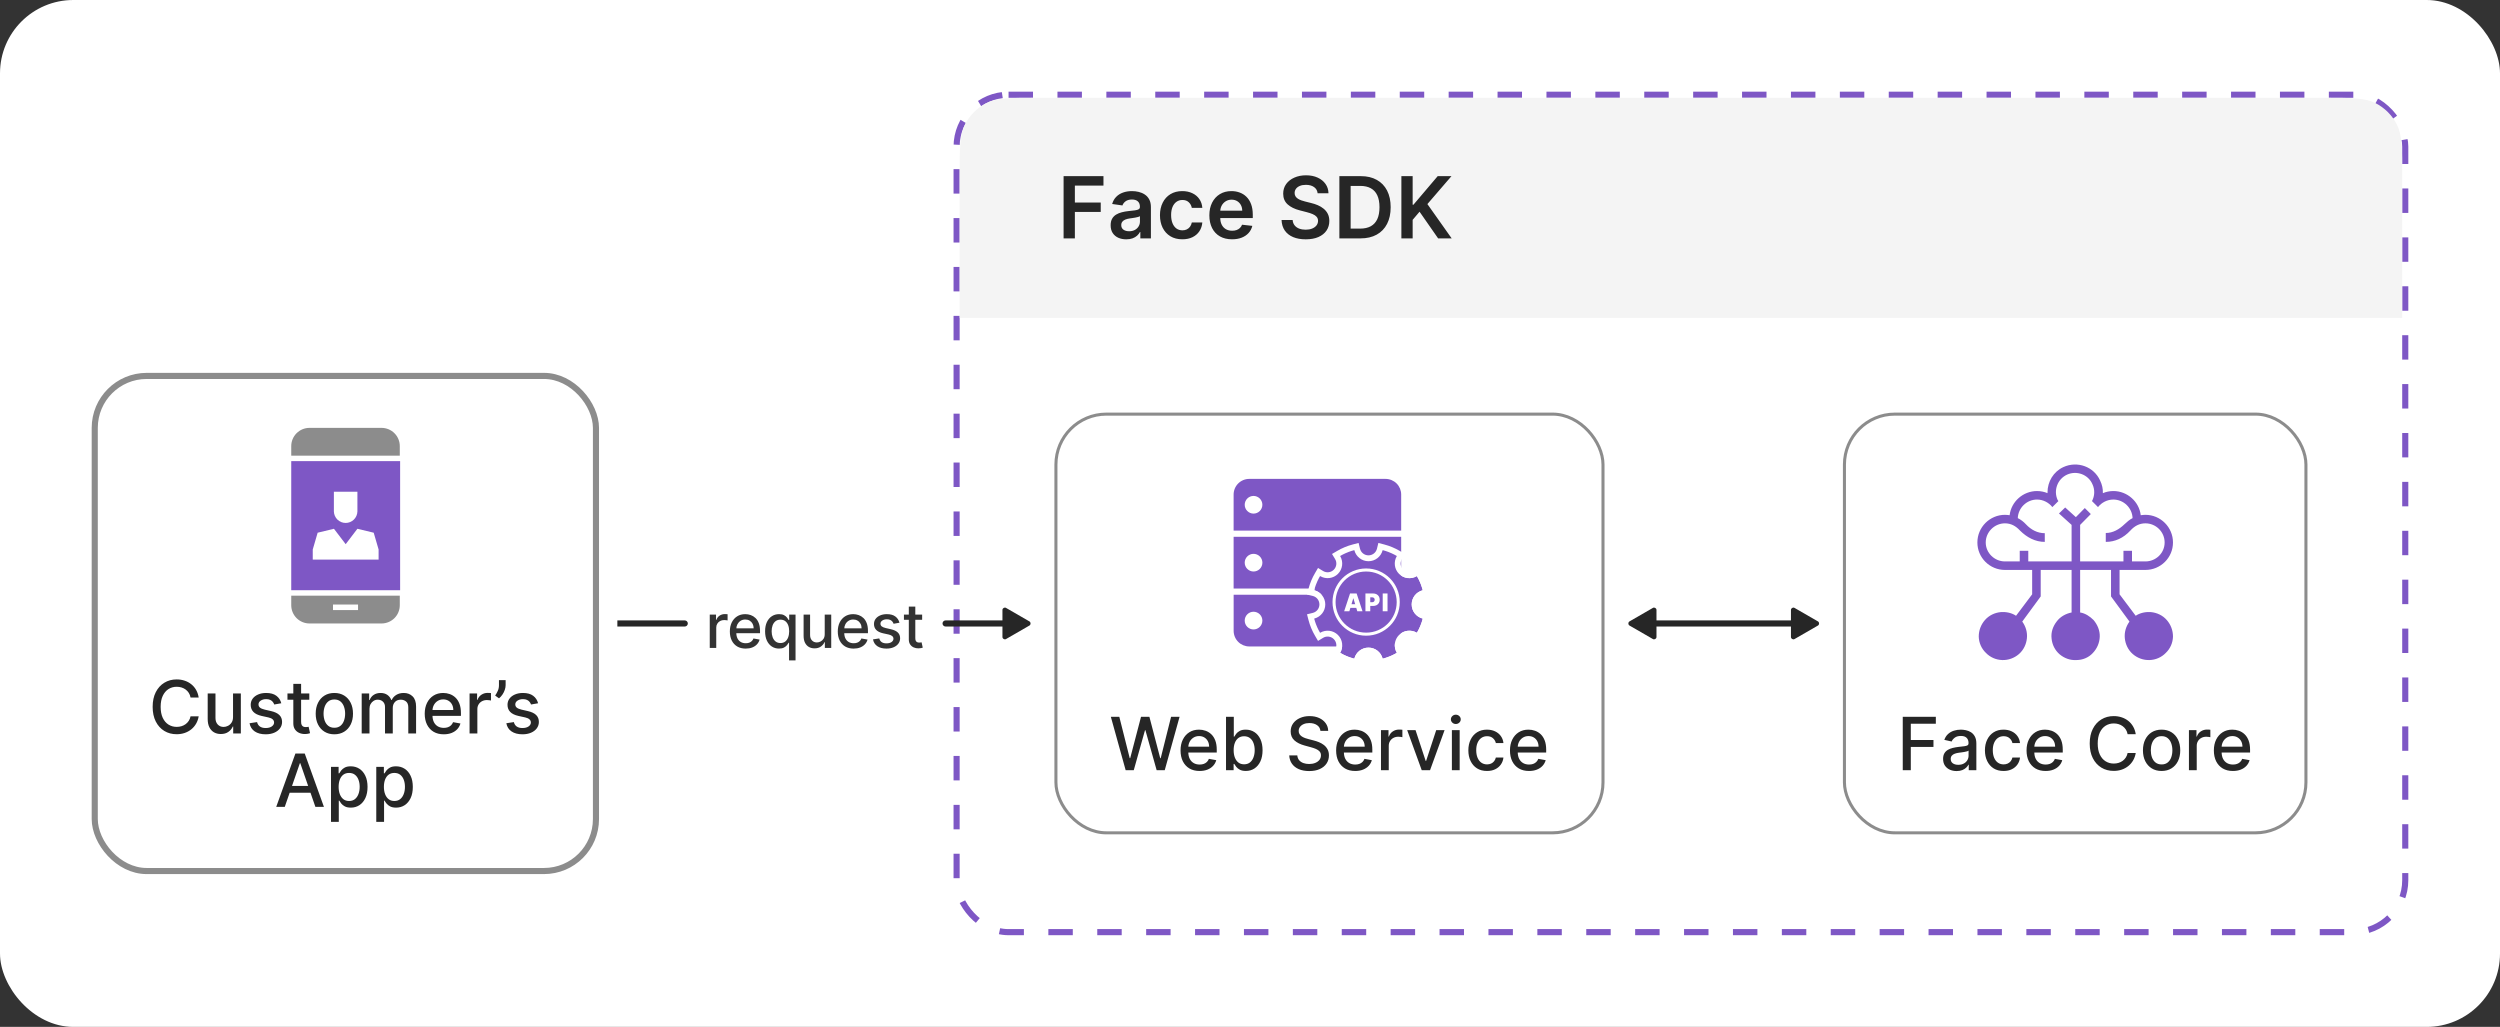 <svg width="409" height="168" viewBox="0 0 409 168" fill="none" xmlns="http://www.w3.org/2000/svg">
<rect x="0" y="0" width="409" height="168" fill="#333333" stroke="none"/>
<rect width="409" height="168" rx="12" fill="white"/>
<rect x="156.5" y="15.5" width="237" height="137" rx="8.5" fill="white"/>
<rect x="156.5" y="15.5" width="237" height="137" rx="8.5" stroke="#7E57C5" stroke-dasharray="4 4"/>
<path d="M157 28.8C157 24.32 157 22.079 157.872 20.368C158.639 18.863 159.863 17.639 161.368 16.872C163.079 16 165.32 16 169.8 16H380.2C384.68 16 386.921 16 388.632 16.872C390.137 17.639 391.361 18.863 392.128 20.368C393 22.079 393 24.32 393 28.8V52H157V28.8Z" fill="#F4F4F4"/>
<path d="M174.004 39V28.818H180.527V30.364H175.849V33.129H180.08V34.675H175.849V39H174.004ZM184.257 39.154C183.773 39.154 183.337 39.068 182.949 38.896C182.565 38.72 182.26 38.461 182.035 38.12C181.813 37.779 181.702 37.358 181.702 36.857C181.702 36.426 181.781 36.07 181.94 35.788C182.099 35.507 182.316 35.281 182.591 35.112C182.867 34.943 183.176 34.816 183.521 34.729C183.869 34.64 184.229 34.575 184.6 34.535C185.047 34.489 185.41 34.448 185.689 34.411C185.967 34.371 186.169 34.312 186.295 34.232C186.425 34.149 186.489 34.022 186.489 33.849V33.82C186.489 33.445 186.378 33.155 186.156 32.95C185.934 32.744 185.614 32.641 185.197 32.641C184.756 32.641 184.406 32.737 184.148 32.93C183.892 33.122 183.72 33.349 183.631 33.611L181.95 33.372C182.083 32.908 182.301 32.52 182.606 32.209C182.911 31.894 183.284 31.659 183.725 31.503C184.166 31.344 184.653 31.264 185.187 31.264C185.555 31.264 185.921 31.307 186.285 31.393C186.65 31.48 186.983 31.622 187.285 31.821C187.586 32.017 187.828 32.283 188.01 32.621C188.196 32.959 188.289 33.382 188.289 33.889V39H186.559V37.951H186.499C186.39 38.163 186.236 38.362 186.037 38.548C185.841 38.73 185.594 38.877 185.296 38.99C185.001 39.099 184.655 39.154 184.257 39.154ZM184.724 37.832C185.086 37.832 185.399 37.76 185.664 37.618C185.929 37.472 186.133 37.28 186.275 37.041C186.421 36.803 186.494 36.542 186.494 36.261V35.361C186.438 35.407 186.342 35.45 186.206 35.49C186.073 35.53 185.924 35.565 185.758 35.594C185.593 35.624 185.429 35.651 185.266 35.674C185.104 35.697 184.963 35.717 184.844 35.734C184.575 35.77 184.335 35.83 184.123 35.913C183.911 35.995 183.743 36.111 183.621 36.261C183.498 36.407 183.437 36.595 183.437 36.827C183.437 37.159 183.558 37.409 183.8 37.578C184.041 37.747 184.35 37.832 184.724 37.832ZM193.43 39.149C192.667 39.149 192.013 38.982 191.466 38.647C190.922 38.312 190.503 37.85 190.208 37.26C189.916 36.667 189.77 35.984 189.77 35.212C189.77 34.436 189.92 33.752 190.218 33.158C190.516 32.562 190.937 32.098 191.481 31.766C192.028 31.432 192.674 31.264 193.42 31.264C194.039 31.264 194.588 31.379 195.065 31.607C195.546 31.833 195.929 32.153 196.214 32.567C196.499 32.978 196.661 33.458 196.701 34.008H194.981C194.911 33.641 194.745 33.334 194.483 33.089C194.225 32.84 193.879 32.716 193.444 32.716C193.077 32.716 192.753 32.815 192.475 33.014C192.197 33.21 191.979 33.492 191.824 33.859C191.671 34.227 191.595 34.668 191.595 35.182C191.595 35.702 191.671 36.15 191.824 36.524C191.976 36.895 192.19 37.182 192.465 37.384C192.743 37.583 193.07 37.682 193.444 37.682C193.71 37.682 193.947 37.633 194.155 37.533C194.367 37.431 194.545 37.283 194.687 37.091C194.83 36.899 194.928 36.665 194.981 36.39H196.701C196.658 36.93 196.499 37.409 196.224 37.827C195.948 38.241 195.574 38.566 195.1 38.801C194.626 39.033 194.069 39.149 193.43 39.149ZM201.559 39.149C200.794 39.149 200.132 38.99 199.576 38.672C199.022 38.35 198.596 37.896 198.298 37.31C198 36.72 197.85 36.025 197.85 35.227C197.85 34.441 198 33.752 198.298 33.158C198.6 32.562 199.02 32.098 199.561 31.766C200.101 31.432 200.736 31.264 201.465 31.264C201.935 31.264 202.38 31.34 202.797 31.493C203.218 31.642 203.589 31.874 203.911 32.189C204.236 32.504 204.491 32.905 204.676 33.392C204.862 33.876 204.955 34.453 204.955 35.122V35.674H198.696V34.461H203.23C203.226 34.116 203.152 33.81 203.006 33.541C202.86 33.269 202.656 33.056 202.395 32.9C202.136 32.744 201.834 32.666 201.49 32.666C201.122 32.666 200.799 32.756 200.52 32.935C200.242 33.11 200.025 33.342 199.869 33.631C199.717 33.916 199.639 34.229 199.635 34.57V35.629C199.635 36.073 199.717 36.455 199.879 36.773C200.041 37.088 200.268 37.33 200.56 37.499C200.852 37.664 201.193 37.747 201.584 37.747C201.846 37.747 202.083 37.711 202.295 37.638C202.507 37.562 202.691 37.45 202.847 37.305C203.003 37.159 203.12 36.978 203.2 36.763L204.88 36.952C204.774 37.396 204.572 37.784 204.274 38.115C203.979 38.443 203.601 38.698 203.14 38.881C202.68 39.06 202.153 39.149 201.559 39.149ZM215.563 31.617C215.517 31.183 215.321 30.845 214.976 30.603C214.635 30.361 214.191 30.24 213.644 30.24C213.26 30.24 212.93 30.298 212.655 30.414C212.38 30.53 212.169 30.688 212.023 30.886C211.877 31.085 211.803 31.312 211.8 31.567C211.8 31.78 211.848 31.963 211.944 32.119C212.043 32.275 212.177 32.408 212.346 32.517C212.515 32.623 212.703 32.713 212.908 32.785C213.114 32.858 213.321 32.92 213.53 32.969L214.484 33.208C214.869 33.298 215.238 33.419 215.593 33.571C215.951 33.724 216.271 33.916 216.552 34.148C216.837 34.38 217.063 34.66 217.229 34.988C217.394 35.316 217.477 35.7 217.477 36.141C217.477 36.738 217.325 37.263 217.02 37.717C216.715 38.168 216.274 38.521 215.697 38.776C215.124 39.028 214.43 39.154 213.614 39.154C212.822 39.154 212.134 39.032 211.551 38.786C210.971 38.541 210.517 38.183 210.189 37.712C209.864 37.242 209.688 36.668 209.662 35.992H211.476C211.503 36.347 211.612 36.642 211.805 36.877C211.997 37.112 212.247 37.288 212.555 37.404C212.867 37.52 213.215 37.578 213.599 37.578C214 37.578 214.352 37.519 214.653 37.399C214.958 37.276 215.197 37.108 215.369 36.892C215.541 36.673 215.629 36.418 215.633 36.126C215.629 35.861 215.551 35.642 215.399 35.47C215.247 35.294 215.033 35.149 214.758 35.033C214.486 34.913 214.168 34.807 213.803 34.715L212.645 34.416C211.806 34.201 211.143 33.874 210.656 33.437C210.172 32.996 209.93 32.411 209.93 31.682C209.93 31.082 210.093 30.557 210.417 30.106C210.746 29.655 211.191 29.305 211.755 29.057C212.318 28.805 212.956 28.679 213.669 28.679C214.391 28.679 215.024 28.805 215.568 29.057C216.115 29.305 216.544 29.652 216.856 30.096C217.167 30.537 217.328 31.044 217.338 31.617H215.563ZM222.572 39H219.121V28.818H222.641C223.652 28.818 224.521 29.022 225.246 29.43C225.976 29.834 226.536 30.416 226.927 31.175C227.318 31.934 227.513 32.842 227.513 33.899C227.513 34.96 227.316 35.871 226.922 36.633C226.531 37.396 225.966 37.981 225.227 38.389C224.491 38.796 223.606 39 222.572 39ZM220.966 37.404H222.482C223.192 37.404 223.783 37.275 224.257 37.016C224.731 36.755 225.087 36.365 225.326 35.848C225.565 35.328 225.684 34.678 225.684 33.899C225.684 33.12 225.565 32.474 225.326 31.96C225.087 31.443 224.734 31.057 224.267 30.802C223.803 30.543 223.226 30.414 222.537 30.414H220.966V37.404ZM229.266 39V28.818H231.11V33.496H231.235L235.207 28.818H237.459L233.522 33.387L237.494 39H235.277L232.239 34.635L231.11 35.967V39H229.266Z" fill="#262626"/>
<rect x="172.75" y="67.75" width="89.5" height="68.5" rx="8.25" fill="white"/>
<rect x="172.75" y="67.75" width="89.5" height="68.5" rx="8.25" stroke="#8C8C8C" stroke-width="0.5"/>
<g clip-path="url(#clip0_11402_8498)">
<path d="M229.233 103.202C229.233 103.88 228.964 104.531 228.484 105.01C228.004 105.49 227.353 105.76 226.675 105.76H204.382C203.704 105.76 203.053 105.49 202.573 105.011C202.093 104.531 201.824 103.88 201.824 103.202V97.296H229.233V103.202ZM205.077 100.08C204.694 100.081 204.327 100.234 204.056 100.506C203.786 100.777 203.634 101.144 203.635 101.527C203.634 101.717 203.671 101.906 203.743 102.081C203.815 102.257 203.921 102.417 204.055 102.552C204.189 102.686 204.348 102.793 204.524 102.867C204.699 102.94 204.887 102.978 205.077 102.978C205.46 102.978 205.828 102.826 206.1 102.555C206.371 102.283 206.523 101.916 206.523 101.532C206.524 101.342 206.487 101.153 206.415 100.977C206.342 100.801 206.236 100.641 206.102 100.506C205.967 100.371 205.807 100.264 205.632 100.191C205.456 100.118 205.267 100.08 205.077 100.08Z" fill="#7E57C5"/>
<path d="M229.233 96.285H201.82V87.822H229.233V96.285ZM205.077 90.607C204.694 90.608 204.327 90.761 204.057 91.032C203.786 91.303 203.635 91.671 203.635 92.053C203.635 92.437 203.787 92.805 204.058 93.076C204.329 93.347 204.697 93.499 205.081 93.499C205.464 93.499 205.832 93.347 206.103 93.076C206.374 92.805 206.527 92.437 206.527 92.053C206.527 91.863 206.489 91.675 206.416 91.499C206.343 91.323 206.237 91.164 206.102 91.029C205.967 90.895 205.807 90.789 205.632 90.716C205.456 90.644 205.267 90.607 205.077 90.607Z" fill="#7E57C5"/>
<path d="M204.382 78.347H226.675C227.353 78.347 228.004 78.617 228.484 79.096C228.964 79.576 229.233 80.227 229.233 80.905V86.811H201.82V80.905C201.82 80.569 201.886 80.236 202.015 79.925C202.144 79.615 202.333 79.332 202.571 79.095C202.809 78.857 203.091 78.669 203.402 78.54C203.713 78.412 204.046 78.346 204.382 78.347ZM205.081 84.025C205.464 84.025 205.83 83.872 206.101 83.601C206.371 83.329 206.523 82.962 206.523 82.579C206.523 82.196 206.371 81.828 206.1 81.557C205.828 81.286 205.46 81.133 205.077 81.133C204.694 81.134 204.327 81.287 204.057 81.558C203.786 81.829 203.635 82.197 203.635 82.579C203.635 82.962 203.786 83.329 204.057 83.601C204.327 83.872 204.694 84.025 205.077 84.025H205.081Z" fill="#7E57C5"/>
<path fill-rule="evenodd" clip-rule="evenodd" d="M226.201 90C227.028 90.215 227.809 90.542 228.527 90.964C227.972 91.882 228.091 93.093 228.883 93.886C229.675 94.678 230.886 94.797 231.804 94.242C232.226 94.96 232.553 95.74 232.767 96.566C231.725 96.821 230.951 97.762 230.951 98.883C230.951 100.005 231.725 100.946 232.767 101.201C232.553 102.027 232.226 102.807 231.804 103.525C230.886 102.97 229.675 103.089 228.883 103.881C228.09 104.674 227.972 105.885 228.527 106.803C227.809 107.225 227.028 107.552 226.201 107.767C225.946 106.725 225.005 105.951 223.883 105.951C222.762 105.951 221.821 106.725 221.566 107.767C220.74 107.553 219.96 107.226 219.243 106.804C219.799 105.886 219.681 104.674 218.888 103.881C218.095 103.088 216.882 102.97 215.964 103.527C215.542 102.808 215.215 102.027 215 101.201C216.043 100.946 216.816 100.005 216.816 98.883C216.816 97.762 216.043 96.821 215 96.566C215.215 95.74 215.542 94.959 215.964 94.241C216.882 94.797 218.094 94.679 218.887 93.886C219.68 93.093 219.798 91.881 219.242 90.963C219.96 90.542 220.74 90.215 221.566 90C221.822 91.043 222.762 91.816 223.884 91.816C225.005 91.816 225.946 91.043 226.201 90ZM223.884 103.014C226.165 103.014 228.015 101.165 228.015 98.884C228.015 96.603 226.165 94.753 223.884 94.753C221.603 94.753 219.754 96.603 219.754 98.884C219.754 101.165 221.603 103.014 223.884 103.014Z" fill="#7E57C5"/>
<path fill-rule="evenodd" clip-rule="evenodd" d="M229.852 90.63L229.349 91.462C229.017 92.01 229.089 92.735 229.562 93.207C230.035 93.68 230.759 93.753 231.308 93.421L232.14 92.918L232.632 93.756C233.098 94.549 233.459 95.412 233.697 96.324L233.942 97.266L232.996 97.498C232.373 97.651 231.911 98.215 231.911 98.884C231.911 99.553 232.373 100.117 232.996 100.269L233.942 100.501L233.697 101.444C233.459 102.356 233.098 103.219 232.632 104.012L232.14 104.85L231.308 104.347C230.759 104.015 230.035 104.088 229.562 104.56C229.089 105.033 229.017 105.758 229.349 106.306L229.852 107.138L229.014 107.631C228.22 108.098 227.357 108.459 226.443 108.697L225.501 108.942L225.269 107.996C225.117 107.373 224.553 106.912 223.884 106.912C223.215 106.912 222.651 107.373 222.498 107.996L222.266 108.942L221.324 108.697C220.412 108.459 219.55 108.098 218.757 107.633L217.917 107.14L218.422 106.307C218.755 105.758 218.682 105.034 218.209 104.56C217.736 104.087 217.011 104.015 216.462 104.348L215.63 104.853L215.137 104.013C214.67 103.22 214.309 102.357 214.071 101.443L213.826 100.501L214.772 100.269C215.395 100.116 215.856 99.553 215.856 98.884C215.856 98.215 215.395 97.651 214.772 97.498L213.826 97.266L214.071 96.324C214.309 95.411 214.67 94.548 215.137 93.755L215.629 92.916L216.462 93.42C217.011 93.753 217.735 93.68 218.208 93.207C218.681 92.734 218.754 92.01 218.421 91.461L217.917 90.629L218.756 90.136C219.549 89.67 220.412 89.309 221.324 89.071L222.266 88.826L222.498 89.772C222.651 90.395 223.215 90.856 223.884 90.856C224.553 90.856 225.117 90.395 225.269 89.772L225.501 88.826L226.444 89.071C227.357 89.309 228.22 89.671 229.014 90.137L229.852 90.63ZM226.202 90C226.197 90.022 226.191 90.043 226.185 90.064C225.907 91.074 224.982 91.816 223.884 91.816C222.786 91.816 221.861 91.074 221.583 90.064C221.577 90.043 221.571 90.022 221.566 90C221.254 90.082 220.948 90.179 220.65 90.291C220.462 90.362 220.277 90.439 220.096 90.521C219.803 90.654 219.518 90.802 219.242 90.964C219.253 90.982 219.264 91.001 219.275 91.019C219.793 91.93 219.664 93.109 218.887 93.886C218.11 94.663 216.931 94.793 216.02 94.274C216.001 94.263 215.983 94.252 215.964 94.241C215.802 94.517 215.654 94.802 215.521 95.095C215.439 95.277 215.362 95.462 215.291 95.65C215.179 95.948 215.082 96.254 215 96.566C215.022 96.571 215.043 96.577 215.064 96.583C216.074 96.861 216.816 97.786 216.816 98.884C216.816 99.982 216.074 100.907 215.064 101.185C215.043 101.191 215.022 101.196 215 101.202C215.082 101.514 215.179 101.82 215.291 102.118C215.362 102.306 215.439 102.492 215.522 102.674C215.655 102.967 215.803 103.251 215.964 103.527C215.983 103.516 216.002 103.504 216.021 103.494C216.932 102.975 218.111 103.105 218.888 103.882C219.665 104.658 219.794 105.837 219.276 106.748C219.265 106.767 219.254 106.786 219.243 106.805C219.519 106.967 219.803 107.115 220.096 107.247C220.278 107.33 220.462 107.406 220.649 107.477C220.948 107.589 221.254 107.686 221.566 107.768C221.571 107.746 221.577 107.725 221.583 107.703C221.861 106.693 222.786 105.952 223.884 105.952C224.982 105.952 225.907 106.694 226.185 107.703C226.191 107.725 226.196 107.746 226.202 107.768C226.514 107.687 226.82 107.589 227.118 107.477C227.307 107.406 227.492 107.329 227.674 107.246C227.967 107.113 228.252 106.965 228.528 106.803C228.517 106.786 228.507 106.768 228.496 106.751C227.977 105.839 228.106 104.659 228.883 103.882C229.66 103.104 230.841 102.975 231.752 103.495C231.769 103.505 231.787 103.515 231.805 103.526C231.966 103.25 232.114 102.965 232.247 102.672C232.33 102.491 232.406 102.306 232.477 102.118C232.589 101.82 232.687 101.514 232.768 101.202C232.746 101.196 232.725 101.191 232.703 101.185C231.693 100.907 230.951 99.982 230.951 98.884C230.951 97.786 231.693 96.861 232.703 96.583C232.724 96.577 232.746 96.571 232.768 96.566C232.686 96.254 232.589 95.948 232.477 95.65C232.406 95.462 232.33 95.277 232.247 95.096C232.114 94.803 231.966 94.518 231.804 94.242C231.787 94.253 231.77 94.263 231.752 94.273C230.841 94.793 229.661 94.664 228.883 93.886C228.106 93.109 227.977 91.928 228.497 91.017C228.507 90.999 228.517 90.982 228.528 90.965C228.252 90.803 227.967 90.655 227.674 90.522C227.492 90.439 227.307 90.362 227.118 90.291C226.82 90.179 226.514 90.082 226.202 90Z" fill="white"/>
<rect width="10" height="5" transform="translate(218.5 96)" fill="#7E57C5"/>
<path d="M220.757 100H219.905L220.865 97.091H221.944L222.905 100H222.052L221.416 97.892H221.393L220.757 100ZM220.598 98.852H222.2V99.443H220.598V98.852ZM223.385 100V97.091H224.64C224.856 97.091 225.045 97.133 225.207 97.219C225.369 97.304 225.495 97.424 225.585 97.578C225.675 97.733 225.72 97.913 225.72 98.119C225.72 98.328 225.674 98.508 225.581 98.66C225.489 98.813 225.36 98.93 225.193 99.013C225.027 99.095 224.834 99.136 224.612 99.136H223.862V98.523H224.453C224.546 98.523 224.625 98.507 224.69 98.474C224.756 98.441 224.807 98.394 224.842 98.334C224.878 98.273 224.896 98.202 224.896 98.119C224.896 98.036 224.878 97.965 224.842 97.906C224.807 97.847 224.756 97.801 224.69 97.77C224.625 97.738 224.546 97.722 224.453 97.722H224.175V100H223.385ZM227 97.091V100H226.21V97.091H227Z" fill="white"/>
<circle cx="223.5" cy="98.5" r="5.25" stroke="white" stroke-width="0.5"/>
</g>
<path d="M184.156 126L181.735 117.273H183.12L184.821 124.031H184.902L186.67 117.273H188.042L189.811 124.036H189.892L191.588 117.273H192.977L190.552 126H189.227L187.39 119.463H187.322L185.485 126H184.156ZM196.252 126.132C195.607 126.132 195.051 125.994 194.586 125.719C194.123 125.44 193.765 125.05 193.512 124.547C193.262 124.041 193.137 123.449 193.137 122.77C193.137 122.099 193.262 121.509 193.512 120.997C193.765 120.486 194.117 120.087 194.569 119.8C195.023 119.513 195.554 119.369 196.162 119.369C196.532 119.369 196.89 119.43 197.236 119.553C197.583 119.675 197.894 119.866 198.169 120.128C198.445 120.389 198.662 120.729 198.821 121.146C198.98 121.561 199.06 122.065 199.06 122.659V123.111H193.857V122.156H197.811C197.811 121.821 197.743 121.524 197.607 121.266C197.471 121.004 197.279 120.798 197.032 120.648C196.787 120.497 196.5 120.422 196.171 120.422C195.813 120.422 195.5 120.51 195.233 120.686C194.969 120.859 194.765 121.087 194.62 121.368C194.478 121.646 194.407 121.949 194.407 122.276V123.021C194.407 123.459 194.483 123.831 194.637 124.138C194.793 124.445 195.01 124.679 195.289 124.841C195.567 125 195.892 125.08 196.265 125.08C196.506 125.08 196.726 125.045 196.925 124.977C197.124 124.906 197.296 124.801 197.441 124.662C197.586 124.523 197.696 124.351 197.773 124.146L198.979 124.364C198.882 124.719 198.709 125.03 198.459 125.297C198.212 125.561 197.901 125.767 197.526 125.915C197.154 126.06 196.729 126.132 196.252 126.132ZM200.576 126V117.273H201.85V120.516H201.927C202.001 120.379 202.107 120.222 202.246 120.043C202.386 119.864 202.579 119.707 202.826 119.574C203.073 119.438 203.4 119.369 203.806 119.369C204.335 119.369 204.806 119.503 205.221 119.77C205.636 120.037 205.961 120.422 206.197 120.925C206.435 121.428 206.555 122.033 206.555 122.74C206.555 123.447 206.437 124.054 206.201 124.56C205.965 125.062 205.641 125.45 205.229 125.723C204.817 125.993 204.347 126.128 203.819 126.128C203.421 126.128 203.096 126.061 202.843 125.928C202.593 125.794 202.397 125.638 202.255 125.459C202.113 125.28 202.004 125.121 201.927 124.982H201.82V126H200.576ZM201.825 122.727C201.825 123.187 201.891 123.591 202.025 123.938C202.158 124.284 202.352 124.555 202.604 124.751C202.857 124.945 203.167 125.041 203.533 125.041C203.914 125.041 204.232 124.94 204.488 124.739C204.744 124.534 204.937 124.257 205.067 123.908C205.201 123.558 205.268 123.165 205.268 122.727C205.268 122.295 205.202 121.908 205.072 121.564C204.944 121.22 204.751 120.949 204.492 120.75C204.237 120.551 203.917 120.452 203.533 120.452C203.164 120.452 202.852 120.547 202.596 120.737C202.343 120.928 202.151 121.193 202.021 121.534C201.89 121.875 201.825 122.273 201.825 122.727ZM216.023 119.565C215.978 119.162 215.79 118.849 215.461 118.628C215.131 118.403 214.717 118.291 214.217 118.291C213.859 118.291 213.549 118.348 213.288 118.462C213.026 118.572 212.823 118.726 212.678 118.922C212.536 119.115 212.465 119.335 212.465 119.582C212.465 119.79 212.513 119.969 212.61 120.119C212.71 120.27 212.839 120.396 212.998 120.499C213.16 120.598 213.333 120.682 213.518 120.75C213.702 120.815 213.88 120.869 214.05 120.912L214.903 121.134C215.181 121.202 215.467 121.294 215.759 121.411C216.052 121.527 216.323 121.68 216.573 121.871C216.823 122.061 217.025 122.297 217.178 122.578C217.335 122.859 217.413 123.196 217.413 123.588C217.413 124.082 217.285 124.521 217.029 124.905C216.776 125.288 216.408 125.591 215.925 125.812C215.445 126.034 214.864 126.145 214.183 126.145C213.529 126.145 212.964 126.041 212.487 125.834C212.009 125.626 211.636 125.332 211.366 124.952C211.096 124.568 210.947 124.114 210.918 123.588H212.239C212.265 123.903 212.367 124.166 212.546 124.376C212.728 124.584 212.96 124.739 213.241 124.841C213.525 124.94 213.836 124.99 214.174 124.99C214.546 124.99 214.877 124.932 215.167 124.815C215.46 124.696 215.69 124.531 215.857 124.321C216.025 124.108 216.109 123.859 216.109 123.575C216.109 123.317 216.035 123.105 215.887 122.94C215.742 122.776 215.545 122.639 215.295 122.531C215.048 122.423 214.768 122.328 214.455 122.246L213.424 121.964C212.725 121.774 212.171 121.494 211.762 121.125C211.356 120.756 211.153 120.267 211.153 119.659C211.153 119.156 211.289 118.717 211.562 118.342C211.835 117.967 212.204 117.676 212.67 117.469C213.136 117.259 213.661 117.153 214.246 117.153C214.837 117.153 215.359 117.257 215.81 117.464C216.265 117.672 216.623 117.957 216.884 118.321C217.146 118.682 217.282 119.097 217.293 119.565H216.023ZM221.705 126.132C221.06 126.132 220.505 125.994 220.039 125.719C219.576 125.44 219.218 125.05 218.965 124.547C218.715 124.041 218.59 123.449 218.59 122.77C218.59 122.099 218.715 121.509 218.965 120.997C219.218 120.486 219.57 120.087 220.022 119.8C220.476 119.513 221.007 119.369 221.615 119.369C221.985 119.369 222.343 119.43 222.689 119.553C223.036 119.675 223.347 119.866 223.623 120.128C223.898 120.389 224.115 120.729 224.275 121.146C224.434 121.561 224.513 122.065 224.513 122.659V123.111H219.31V122.156H223.265C223.265 121.821 223.196 121.524 223.06 121.266C222.924 121.004 222.732 120.798 222.485 120.648C222.24 120.497 221.953 120.422 221.624 120.422C221.266 120.422 220.953 120.51 220.686 120.686C220.422 120.859 220.218 121.087 220.073 121.368C219.931 121.646 219.86 121.949 219.86 122.276V123.021C219.86 123.459 219.936 123.831 220.09 124.138C220.246 124.445 220.463 124.679 220.742 124.841C221.02 125 221.346 125.08 221.718 125.08C221.959 125.08 222.179 125.045 222.378 124.977C222.577 124.906 222.749 124.801 222.894 124.662C223.039 124.523 223.15 124.351 223.226 124.146L224.432 124.364C224.336 124.719 224.162 125.03 223.912 125.297C223.665 125.561 223.354 125.767 222.979 125.915C222.607 126.06 222.182 126.132 221.705 126.132ZM225.927 126V119.455H227.158V120.494H227.227C227.346 120.142 227.556 119.865 227.857 119.663C228.161 119.459 228.505 119.357 228.888 119.357C228.968 119.357 229.062 119.359 229.17 119.365C229.281 119.371 229.367 119.378 229.43 119.386V120.605C229.379 120.591 229.288 120.575 229.157 120.558C229.026 120.538 228.896 120.528 228.765 120.528C228.464 120.528 228.195 120.592 227.96 120.72C227.727 120.845 227.542 121.02 227.406 121.244C227.269 121.466 227.201 121.719 227.201 122.003V126H225.927ZM236.331 119.455L233.957 126H232.594L230.216 119.455H231.584L233.241 124.491H233.31L234.963 119.455H236.331ZM237.528 126V119.455H238.803V126H237.528ZM238.172 118.445C237.95 118.445 237.76 118.371 237.601 118.223C237.445 118.072 237.366 117.893 237.366 117.686C237.366 117.476 237.445 117.297 237.601 117.149C237.76 116.999 237.95 116.923 238.172 116.923C238.393 116.923 238.582 116.999 238.739 117.149C238.898 117.297 238.977 117.476 238.977 117.686C238.977 117.893 238.898 118.072 238.739 118.223C238.582 118.371 238.393 118.445 238.172 118.445ZM243.274 126.132C242.64 126.132 242.095 125.989 241.637 125.702C241.183 125.412 240.833 125.013 240.589 124.504C240.345 123.996 240.223 123.413 240.223 122.757C240.223 122.092 240.348 121.506 240.598 120.997C240.848 120.486 241.2 120.087 241.654 119.8C242.109 119.513 242.645 119.369 243.261 119.369C243.758 119.369 244.201 119.462 244.591 119.646C244.98 119.828 245.294 120.084 245.532 120.413C245.774 120.743 245.917 121.128 245.963 121.568H244.723C244.654 121.261 244.498 120.997 244.254 120.776C244.012 120.554 243.689 120.443 243.282 120.443C242.927 120.443 242.616 120.537 242.349 120.724C242.085 120.909 241.879 121.173 241.731 121.517C241.583 121.858 241.51 122.261 241.51 122.727C241.51 123.205 241.582 123.616 241.727 123.963C241.872 124.31 242.076 124.578 242.341 124.768C242.608 124.959 242.922 125.054 243.282 125.054C243.524 125.054 243.743 125.01 243.939 124.922C244.137 124.831 244.304 124.702 244.437 124.534C244.574 124.366 244.669 124.165 244.723 123.929H245.963C245.917 124.352 245.779 124.73 245.549 125.062C245.319 125.395 245.011 125.656 244.625 125.847C244.241 126.037 243.791 126.132 243.274 126.132ZM250.146 126.132C249.501 126.132 248.946 125.994 248.48 125.719C248.017 125.44 247.659 125.05 247.406 124.547C247.156 124.041 247.031 123.449 247.031 122.77C247.031 122.099 247.156 121.509 247.406 120.997C247.659 120.486 248.011 120.087 248.463 119.8C248.918 119.513 249.449 119.369 250.057 119.369C250.426 119.369 250.784 119.43 251.131 119.553C251.477 119.675 251.788 119.866 252.064 120.128C252.339 120.389 252.557 120.729 252.716 121.146C252.875 121.561 252.955 122.065 252.955 122.659V123.111H247.751V122.156H251.706C251.706 121.821 251.638 121.524 251.501 121.266C251.365 121.004 251.173 120.798 250.926 120.648C250.682 120.497 250.395 120.422 250.065 120.422C249.707 120.422 249.395 120.51 249.128 120.686C248.864 120.859 248.659 121.087 248.514 121.368C248.372 121.646 248.301 121.949 248.301 122.276V123.021C248.301 123.459 248.378 123.831 248.531 124.138C248.688 124.445 248.905 124.679 249.183 124.841C249.462 125 249.787 125.08 250.159 125.08C250.401 125.08 250.621 125.045 250.82 124.977C251.018 124.906 251.19 124.801 251.335 124.662C251.48 124.523 251.591 124.351 251.668 124.146L252.874 124.364C252.777 124.719 252.604 125.03 252.354 125.297C252.107 125.561 251.795 125.767 251.42 125.915C251.048 126.06 250.624 126.132 250.146 126.132Z" fill="#262626"/>
<rect x="301.75" y="67.75" width="75.5" height="68.5" rx="8.25" fill="white"/>
<rect x="301.75" y="67.75" width="75.5" height="68.5" rx="8.25" stroke="#8C8C8C" stroke-width="0.5"/>
<g clip-path="url(#clip1_11402_8498)">
<path d="M340.31 100.202H338.912V93.242H340.31V100.202H338.912C337.959 100.392 337.037 100.898 336.465 101.689C335.861 102.48 335.512 103.429 335.639 104.473C335.734 105.485 336.211 106.402 336.942 107.035C337.736 107.699 338.69 108.047 339.707 107.984C340.723 107.984 341.709 107.573 342.376 106.845C343.075 106.118 343.488 105.169 343.52 104.156C343.552 103.176 343.17 102.226 342.503 101.436C341.899 100.834 341.137 100.328 340.31 100.202ZM349.399 100.74L348.382 101.689L345.363 97.576V93.242H346.761V97.228L349.399 100.74L348.382 101.689C347.81 102.48 347.524 103.429 347.619 104.409C347.714 105.39 348.159 106.339 348.922 107.003C349.685 107.668 350.67 108.016 351.655 107.984C352.672 107.953 353.625 107.541 354.324 106.814C355.055 106.118 355.468 105.169 355.5 104.156C355.5 103.144 355.15 102.195 354.483 101.436C353.816 100.676 352.894 100.233 351.877 100.138C351.019 100.075 350.098 100.265 349.399 100.74ZM330.841 101.689L329.824 100.74C329.125 100.265 328.203 100.075 327.345 100.138C326.328 100.233 325.407 100.676 324.739 101.436C324.072 102.195 323.722 103.144 323.722 104.156C323.754 105.169 324.167 106.118 324.898 106.814C325.597 107.541 326.551 107.953 327.568 107.984C328.553 108.016 329.538 107.668 330.3 107.003C331.063 106.339 331.508 105.39 331.603 104.409C331.699 103.429 331.413 102.48 330.841 101.689L329.824 100.74L332.461 97.228V93.242H333.859V97.576L330.841 101.689ZM344.028 80.682L342.249 81.979L343.234 82.96C343.806 82.232 344.727 81.726 345.744 81.726C347.429 81.726 348.827 83.087 348.89 84.763C348.382 85.016 347.969 85.396 347.556 85.776C346.698 86.598 345.681 87.199 344.505 87.199V88.654C345.999 88.654 347.365 88.053 348.541 86.788C349.208 86.06 350.002 85.617 350.988 85.617C352.704 85.617 354.134 87.009 354.134 88.749C354.134 90.489 352.704 91.85 350.988 91.85V93.242C353.466 93.242 355.5 91.249 355.5 88.749C355.5 86.25 353.466 84.225 350.988 84.225C350.733 84.225 350.479 84.257 350.225 84.289C349.971 82.074 348.032 80.334 345.744 80.334C345.141 80.334 344.537 80.461 344.028 80.682ZM336.847 84.004L337.863 83.023L339.611 84.605L341.073 83.118L342.058 84.099L340.31 85.871V91.85H338.912V85.871L336.847 84.004ZM328.012 93.242V91.85H330.428V90.11H331.826V91.85H347.397V90.11H348.795V91.85H350.988V93.242H328.012ZM323.5 88.749C323.5 91.249 325.534 93.242 328.012 93.242V91.85C326.296 91.85 324.866 90.458 324.866 88.749C324.866 87.041 326.296 85.617 328.012 85.617C328.998 85.617 329.792 86.06 330.459 86.788C331.603 87.927 332.97 88.654 334.527 88.654V87.231C333.319 87.231 332.271 86.661 331.444 85.776C331.063 85.364 330.618 85.016 330.11 84.763C330.173 83.087 331.571 81.726 333.256 81.726C334.273 81.726 335.194 82.232 335.766 82.96L336.751 81.979L334.972 80.682C334.463 80.461 333.859 80.334 333.256 80.334C330.968 80.334 329.029 82.074 328.775 84.289C328.521 84.257 328.267 84.225 328.012 84.225C325.534 84.225 323.5 86.25 323.5 88.749ZM336.624 81.789L336.751 81.979L334.972 80.682V80.556C334.972 78.816 335.925 77.171 337.577 76.411C339.865 75.367 342.567 76.348 343.583 78.626C343.901 79.29 344.06 79.986 344.028 80.682C343.361 81.157 342.789 81.6 342.249 81.979C342.694 81.157 342.757 80.113 342.312 79.195C341.613 77.614 339.738 76.949 338.181 77.645C336.592 78.373 335.925 80.239 336.624 81.789Z" fill="#7E57C5"/>
</g>
<path d="M311.291 126V117.273H316.703V118.406H312.608V121.065H316.315V122.195H312.608V126H311.291ZM320.101 126.145C319.686 126.145 319.311 126.068 318.976 125.915C318.641 125.759 318.375 125.533 318.179 125.237C317.986 124.942 317.89 124.58 317.89 124.151C317.89 123.781 317.961 123.477 318.103 123.239C318.245 123 318.436 122.811 318.678 122.672C318.919 122.533 319.189 122.428 319.488 122.357C319.786 122.286 320.09 122.232 320.4 122.195C320.792 122.149 321.11 122.112 321.354 122.084C321.598 122.053 321.776 122.003 321.887 121.935C321.998 121.866 322.053 121.756 322.053 121.602V121.572C322.053 121.2 321.948 120.912 321.738 120.707C321.53 120.503 321.221 120.401 320.809 120.401C320.38 120.401 320.042 120.496 319.794 120.686C319.55 120.874 319.381 121.082 319.287 121.312L318.09 121.04C318.232 120.642 318.439 120.321 318.712 120.077C318.988 119.83 319.304 119.651 319.662 119.54C320.02 119.426 320.397 119.369 320.792 119.369C321.053 119.369 321.33 119.401 321.623 119.463C321.918 119.523 322.194 119.634 322.449 119.795C322.708 119.957 322.919 120.189 323.084 120.49C323.249 120.788 323.331 121.176 323.331 121.653V126H322.087V125.105H322.036C321.953 125.27 321.83 125.432 321.665 125.591C321.5 125.75 321.289 125.882 321.03 125.987C320.772 126.092 320.462 126.145 320.101 126.145ZM320.378 125.122C320.73 125.122 321.032 125.053 321.282 124.913C321.534 124.774 321.726 124.592 321.857 124.368C321.99 124.141 322.057 123.898 322.057 123.639V122.795C322.012 122.841 321.924 122.884 321.793 122.923C321.665 122.96 321.519 122.993 321.354 123.021C321.189 123.047 321.029 123.071 320.873 123.094C320.716 123.114 320.586 123.131 320.48 123.145C320.233 123.176 320.007 123.229 319.803 123.303C319.601 123.376 319.439 123.483 319.317 123.622C319.198 123.759 319.138 123.94 319.138 124.168C319.138 124.483 319.255 124.722 319.488 124.884C319.721 125.043 320.017 125.122 320.378 125.122ZM327.786 126.132C327.152 126.132 326.607 125.989 326.149 125.702C325.695 125.412 325.345 125.013 325.101 124.504C324.857 123.996 324.734 123.413 324.734 122.757C324.734 122.092 324.859 121.506 325.109 120.997C325.359 120.486 325.712 120.087 326.166 119.8C326.621 119.513 327.156 119.369 327.773 119.369C328.27 119.369 328.713 119.462 329.102 119.646C329.491 119.828 329.805 120.084 330.044 120.413C330.286 120.743 330.429 121.128 330.474 121.568H329.234C329.166 121.261 329.01 120.997 328.766 120.776C328.524 120.554 328.2 120.443 327.794 120.443C327.439 120.443 327.128 120.537 326.861 120.724C326.597 120.909 326.391 121.173 326.243 121.517C326.095 121.858 326.021 122.261 326.021 122.727C326.021 123.205 326.094 123.616 326.239 123.963C326.384 124.31 326.588 124.578 326.852 124.768C327.119 124.959 327.433 125.054 327.794 125.054C328.036 125.054 328.254 125.01 328.45 124.922C328.649 124.831 328.815 124.702 328.949 124.534C329.085 124.366 329.18 124.165 329.234 123.929H330.474C330.429 124.352 330.291 124.73 330.061 125.062C329.831 125.395 329.523 125.656 329.136 125.847C328.753 126.037 328.303 126.132 327.786 126.132ZM334.658 126.132C334.013 126.132 333.458 125.994 332.992 125.719C332.529 125.44 332.171 125.05 331.918 124.547C331.668 124.041 331.543 123.449 331.543 122.77C331.543 122.099 331.668 121.509 331.918 120.997C332.171 120.486 332.523 120.087 332.975 119.8C333.429 119.513 333.961 119.369 334.569 119.369C334.938 119.369 335.296 119.43 335.642 119.553C335.989 119.675 336.3 119.866 336.576 120.128C336.851 120.389 337.069 120.729 337.228 121.146C337.387 121.561 337.466 122.065 337.466 122.659V123.111H332.263V122.156H336.218C336.218 121.821 336.15 121.524 336.013 121.266C335.877 121.004 335.685 120.798 335.438 120.648C335.194 120.497 334.907 120.422 334.577 120.422C334.219 120.422 333.907 120.51 333.64 120.686C333.375 120.859 333.171 121.087 333.026 121.368C332.884 121.646 332.813 121.949 332.813 122.276V123.021C332.813 123.459 332.89 123.831 333.043 124.138C333.199 124.445 333.417 124.679 333.695 124.841C333.973 125 334.299 125.08 334.671 125.08C334.912 125.08 335.132 125.045 335.331 124.977C335.53 124.906 335.702 124.801 335.847 124.662C335.992 124.523 336.103 124.351 336.179 124.146L337.385 124.364C337.289 124.719 337.115 125.03 336.865 125.297C336.618 125.561 336.307 125.767 335.932 125.915C335.56 126.06 335.135 126.132 334.658 126.132ZM349.407 120.111H348.077C348.026 119.827 347.931 119.577 347.792 119.361C347.652 119.145 347.482 118.962 347.28 118.811C347.078 118.661 346.853 118.547 346.603 118.47C346.355 118.393 346.093 118.355 345.814 118.355C345.311 118.355 344.861 118.482 344.463 118.734C344.069 118.987 343.756 119.358 343.526 119.847C343.299 120.335 343.185 120.932 343.185 121.636C343.185 122.347 343.299 122.946 343.526 123.435C343.756 123.923 344.07 124.293 344.468 124.543C344.865 124.793 345.313 124.918 345.81 124.918C346.086 124.918 346.347 124.881 346.594 124.807C346.844 124.73 347.07 124.618 347.272 124.47C347.473 124.322 347.644 124.142 347.783 123.929C347.925 123.713 348.023 123.466 348.077 123.188L349.407 123.192C349.336 123.621 349.198 124.016 348.993 124.376C348.792 124.734 348.532 125.044 348.213 125.305C347.898 125.564 347.537 125.764 347.131 125.906C346.725 126.048 346.282 126.119 345.801 126.119C345.046 126.119 344.373 125.94 343.782 125.582C343.191 125.222 342.725 124.706 342.384 124.036C342.046 123.365 341.877 122.565 341.877 121.636C341.877 120.705 342.047 119.905 342.388 119.237C342.729 118.567 343.195 118.053 343.786 117.695C344.377 117.334 345.049 117.153 345.801 117.153C346.265 117.153 346.696 117.22 347.097 117.354C347.5 117.484 347.863 117.678 348.184 117.933C348.505 118.186 348.77 118.496 348.98 118.862C349.191 119.226 349.333 119.642 349.407 120.111ZM353.637 126.132C353.023 126.132 352.488 125.991 352.031 125.71C351.573 125.429 351.218 125.036 350.965 124.53C350.712 124.024 350.586 123.433 350.586 122.757C350.586 122.078 350.712 121.484 350.965 120.976C351.218 120.467 351.573 120.072 352.031 119.791C352.488 119.51 353.023 119.369 353.637 119.369C354.251 119.369 354.786 119.51 355.244 119.791C355.701 120.072 356.056 120.467 356.309 120.976C356.562 121.484 356.688 122.078 356.688 122.757C356.688 123.433 356.562 124.024 356.309 124.53C356.056 125.036 355.701 125.429 355.244 125.71C354.786 125.991 354.251 126.132 353.637 126.132ZM353.641 125.062C354.039 125.062 354.369 124.957 354.63 124.747C354.891 124.537 355.085 124.257 355.21 123.908C355.337 123.558 355.401 123.173 355.401 122.753C355.401 122.335 355.337 121.952 355.21 121.602C355.085 121.25 354.891 120.967 354.63 120.754C354.369 120.541 354.039 120.435 353.641 120.435C353.241 120.435 352.908 120.541 352.644 120.754C352.383 120.967 352.188 121.25 352.06 121.602C351.935 121.952 351.873 122.335 351.873 122.753C351.873 123.173 351.935 123.558 352.06 123.908C352.188 124.257 352.383 124.537 352.644 124.747C352.908 124.957 353.241 125.062 353.641 125.062ZM358.11 126V119.455H359.342V120.494H359.41C359.529 120.142 359.74 119.865 360.041 119.663C360.345 119.459 360.689 119.357 361.072 119.357C361.152 119.357 361.245 119.359 361.353 119.365C361.464 119.371 361.551 119.378 361.613 119.386V120.605C361.562 120.591 361.471 120.575 361.341 120.558C361.21 120.538 361.079 120.528 360.949 120.528C360.647 120.528 360.379 120.592 360.143 120.72C359.91 120.845 359.725 121.02 359.589 121.244C359.453 121.466 359.385 121.719 359.385 122.003V126H358.11ZM365.303 126.132C364.658 126.132 364.102 125.994 363.636 125.719C363.173 125.44 362.815 125.05 362.562 124.547C362.312 124.041 362.188 123.449 362.188 122.77C362.188 122.099 362.312 121.509 362.562 120.997C362.815 120.486 363.168 120.087 363.619 119.8C364.074 119.513 364.605 119.369 365.213 119.369C365.582 119.369 365.94 119.43 366.287 119.553C366.634 119.675 366.945 119.866 367.22 120.128C367.496 120.389 367.713 120.729 367.872 121.146C368.031 121.561 368.111 122.065 368.111 122.659V123.111H362.908V122.156H366.862C366.862 121.821 366.794 121.524 366.658 121.266C366.521 121.004 366.33 120.798 366.082 120.648C365.838 120.497 365.551 120.422 365.222 120.422C364.864 120.422 364.551 120.51 364.284 120.686C364.02 120.859 363.815 121.087 363.67 121.368C363.528 121.646 363.457 121.949 363.457 122.276V123.021C363.457 123.459 363.534 123.831 363.688 124.138C363.844 124.445 364.061 124.679 364.339 124.841C364.618 125 364.943 125.08 365.315 125.08C365.557 125.08 365.777 125.045 365.976 124.977C366.175 124.906 366.347 124.801 366.491 124.662C366.636 124.523 366.747 124.351 366.824 124.146L368.03 124.364C367.933 124.719 367.76 125.03 367.51 125.297C367.263 125.561 366.952 125.767 366.577 125.915C366.205 126.06 365.78 126.132 365.303 126.132Z" fill="#262626"/>
<path d="M271 99.78C271 99.504 270.662 99.308 270.423 99.447L266.577 101.667C266.338 101.805 266.338 102.195 266.577 102.333L270.423 104.553C270.662 104.691 271 104.496 271 104.22V99.78ZM293 104.22C293 104.496 293.338 104.691 293.577 104.553L297.423 102.333C297.662 102.195 297.662 101.805 297.423 101.667L293.577 99.447C293.338 99.308 293 99.504 293 99.78V104.22ZM270.5 102.5H293.5V101.5H270.5V102.5Z" fill="#262626"/>
<rect x="23.5" y="65.5" width="66" height="73" rx="8.5" fill="white"/>
<rect x="23.5" y="65.5" width="66" height="73" rx="8.5" stroke="#8C8C8C"/>
<path d="M39.147 101.454V103.013C39.147 103.805 39.461 104.565 40.021 105.125C40.581 105.685 41.341 106 42.133 106H53.92C54.712 106 55.472 105.685 56.032 105.125C56.592 104.565 56.907 103.805 56.907 103.013V101.454H39.147ZM50.076 103.811H45.977V102.905H50.076V103.811Z" fill="#8C8C8C"/>
<path d="M56.907 76.987V78.547H39.147V76.987C39.147 76.195 39.461 75.435 40.021 74.875C40.581 74.315 41.341 74 42.133 74H53.92C54.712 74 55.472 74.315 56.032 74.875C56.592 75.435 56.907 76.195 56.907 76.987Z" fill="#8C8C8C"/>
<rect x="39.147" y="79.44" width="17.813" height="21.12" fill="#7E57C5"/>
<path d="M46.123 84.453H49.972V87.676C49.958 88.179 49.749 88.656 49.39 89.007C49.031 89.358 48.549 89.555 48.047 89.555C47.546 89.555 47.065 89.358 46.705 89.007C46.346 88.656 46.137 88.179 46.123 87.676V84.453ZM53.439 95.546H42.666V93.897L43.467 91.151L46.135 90.508L48.053 93.026L49.969 90.508L52.638 91.151L53.439 93.897V95.546Z" fill="white"/>
<path d="M32.504 118.111H31.175C31.124 117.827 31.028 117.577 30.889 117.361C30.75 117.145 30.579 116.962 30.378 116.811C30.176 116.661 29.95 116.547 29.7 116.47C29.453 116.393 29.19 116.355 28.912 116.355C28.409 116.355 27.959 116.482 27.561 116.734C27.166 116.987 26.854 117.358 26.624 117.847C26.396 118.335 26.283 118.932 26.283 119.636C26.283 120.347 26.396 120.946 26.624 121.435C26.854 121.923 27.168 122.293 27.565 122.543C27.963 122.793 28.41 122.918 28.908 122.918C29.183 122.918 29.445 122.881 29.692 122.807C29.942 122.73 30.168 122.618 30.369 122.47C30.571 122.322 30.741 122.142 30.881 121.929C31.023 121.713 31.121 121.466 31.175 121.188L32.504 121.192C32.433 121.621 32.295 122.016 32.091 122.376C31.889 122.734 31.629 123.044 31.311 123.305C30.996 123.564 30.635 123.764 30.229 123.906C29.822 124.048 29.379 124.119 28.899 124.119C28.143 124.119 27.47 123.94 26.879 123.582C26.288 123.222 25.822 122.706 25.482 122.036C25.143 121.365 24.974 120.565 24.974 119.636C24.974 118.705 25.145 117.905 25.486 117.237C25.827 116.567 26.293 116.053 26.884 115.695C27.474 115.334 28.146 115.153 28.899 115.153C29.362 115.153 29.794 115.22 30.195 115.354C30.598 115.484 30.96 115.678 31.281 115.933C31.602 116.186 31.868 116.496 32.078 116.862C32.288 117.226 32.43 117.642 32.504 118.111ZM38.124 121.286V117.455H39.402V124H38.15V122.866H38.081C37.931 123.216 37.689 123.507 37.357 123.74C37.027 123.97 36.617 124.085 36.125 124.085C35.705 124.085 35.333 123.993 35.009 123.808C34.688 123.621 34.435 123.344 34.25 122.977C34.069 122.611 33.978 122.158 33.978 121.618V117.455H35.252V121.464C35.252 121.911 35.375 122.266 35.623 122.53C35.87 122.794 36.191 122.926 36.586 122.926C36.824 122.926 37.061 122.866 37.297 122.747C37.536 122.628 37.733 122.447 37.89 122.206C38.049 121.964 38.127 121.658 38.124 121.286ZM46.019 119.053L44.864 119.257C44.816 119.109 44.739 118.969 44.634 118.835C44.532 118.702 44.393 118.592 44.217 118.507C44.041 118.422 43.82 118.379 43.556 118.379C43.195 118.379 42.894 118.46 42.653 118.622C42.411 118.781 42.291 118.987 42.291 119.24C42.291 119.459 42.371 119.635 42.533 119.768C42.695 119.902 42.957 120.011 43.318 120.097L44.357 120.335C44.959 120.474 45.408 120.689 45.704 120.979C45.999 121.268 46.147 121.645 46.147 122.108C46.147 122.5 46.033 122.849 45.806 123.156C45.582 123.46 45.268 123.699 44.864 123.872C44.464 124.045 43.999 124.132 43.471 124.132C42.738 124.132 42.14 123.976 41.677 123.663C41.214 123.348 40.93 122.901 40.825 122.321L42.056 122.134C42.133 122.455 42.291 122.697 42.529 122.862C42.768 123.024 43.079 123.105 43.462 123.105C43.88 123.105 44.214 123.018 44.464 122.845C44.714 122.669 44.839 122.455 44.839 122.202C44.839 121.997 44.762 121.825 44.609 121.686C44.458 121.547 44.227 121.442 43.914 121.371L42.806 121.128C42.195 120.989 41.744 120.767 41.451 120.463C41.161 120.159 41.016 119.774 41.016 119.308C41.016 118.922 41.124 118.584 41.34 118.294C41.556 118.004 41.854 117.778 42.235 117.616C42.616 117.452 43.052 117.369 43.543 117.369C44.251 117.369 44.807 117.523 45.214 117.83C45.62 118.134 45.889 118.541 46.019 119.053ZM50.603 117.455V118.477H47.028V117.455H50.603ZM47.987 115.886H49.261V122.078C49.261 122.325 49.298 122.511 49.372 122.636C49.446 122.759 49.541 122.842 49.657 122.888C49.777 122.93 49.906 122.952 50.045 122.952C50.147 122.952 50.237 122.945 50.314 122.93C50.39 122.916 50.45 122.905 50.492 122.896L50.723 123.949C50.649 123.977 50.544 124.006 50.407 124.034C50.271 124.065 50.1 124.082 49.896 124.085C49.561 124.091 49.248 124.031 48.959 123.906C48.669 123.781 48.434 123.588 48.255 123.327C48.076 123.065 47.987 122.737 47.987 122.342V115.886ZM54.7 124.132C54.086 124.132 53.55 123.991 53.093 123.71C52.636 123.429 52.281 123.036 52.028 122.53C51.775 122.024 51.648 121.433 51.648 120.757C51.648 120.078 51.775 119.484 52.028 118.976C52.281 118.467 52.636 118.072 53.093 117.791C53.55 117.51 54.086 117.369 54.7 117.369C55.313 117.369 55.849 117.51 56.306 117.791C56.764 118.072 57.119 118.467 57.371 118.976C57.624 119.484 57.751 120.078 57.751 120.757C57.751 121.433 57.624 122.024 57.371 122.53C57.119 123.036 56.764 123.429 56.306 123.71C55.849 123.991 55.313 124.132 54.7 124.132ZM54.704 123.062C55.102 123.062 55.431 122.957 55.693 122.747C55.954 122.537 56.147 122.257 56.272 121.908C56.4 121.558 56.464 121.173 56.464 120.753C56.464 120.335 56.4 119.952 56.272 119.602C56.147 119.25 55.954 118.967 55.693 118.754C55.431 118.541 55.102 118.435 54.704 118.435C54.303 118.435 53.971 118.541 53.707 118.754C53.445 118.967 53.251 119.25 53.123 119.602C52.998 119.952 52.935 120.335 52.935 120.753C52.935 121.173 52.998 121.558 53.123 121.908C53.251 122.257 53.445 122.537 53.707 122.747C53.971 122.957 54.303 123.062 54.704 123.062ZM59.173 124V117.455H60.396V118.52H60.477C60.613 118.159 60.836 117.878 61.146 117.676C61.456 117.472 61.826 117.369 62.258 117.369C62.696 117.369 63.062 117.472 63.358 117.676C63.656 117.881 63.876 118.162 64.018 118.52H64.086C64.243 118.17 64.491 117.892 64.832 117.685C65.173 117.474 65.579 117.369 66.051 117.369C66.644 117.369 67.129 117.555 67.504 117.928C67.882 118.3 68.071 118.861 68.071 119.611V124H66.796V119.73C66.796 119.287 66.676 118.966 66.434 118.767C66.193 118.568 65.904 118.469 65.569 118.469C65.154 118.469 64.832 118.597 64.602 118.852C64.372 119.105 64.257 119.43 64.257 119.828V124H62.987V119.649C62.987 119.294 62.876 119.009 62.654 118.793C62.433 118.577 62.145 118.469 61.789 118.469C61.548 118.469 61.325 118.533 61.12 118.661C60.919 118.786 60.755 118.96 60.63 119.185C60.508 119.409 60.447 119.669 60.447 119.964V124H59.173ZM72.599 124.132C71.954 124.132 71.399 123.994 70.933 123.719C70.47 123.44 70.112 123.05 69.859 122.547C69.609 122.041 69.484 121.449 69.484 120.77C69.484 120.099 69.609 119.509 69.859 118.997C70.112 118.486 70.465 118.087 70.916 117.8C71.371 117.513 71.902 117.369 72.51 117.369C72.879 117.369 73.237 117.43 73.584 117.553C73.93 117.675 74.242 117.866 74.517 118.128C74.793 118.389 75.01 118.729 75.169 119.146C75.328 119.561 75.408 120.065 75.408 120.659V121.111H70.204V120.156H74.159C74.159 119.821 74.091 119.524 73.954 119.266C73.818 119.004 73.626 118.798 73.379 118.648C73.135 118.497 72.848 118.422 72.519 118.422C72.16 118.422 71.848 118.51 71.581 118.686C71.317 118.859 71.112 119.087 70.967 119.368C70.825 119.646 70.754 119.949 70.754 120.276V121.021C70.754 121.459 70.831 121.831 70.984 122.138C71.141 122.445 71.358 122.679 71.636 122.841C71.915 123 72.24 123.08 72.612 123.08C72.854 123.08 73.074 123.045 73.273 122.977C73.472 122.906 73.644 122.801 73.788 122.662C73.933 122.523 74.044 122.351 74.121 122.146L75.327 122.364C75.23 122.719 75.057 123.03 74.807 123.297C74.56 123.561 74.249 123.767 73.874 123.915C73.501 124.06 73.077 124.132 72.599 124.132ZM76.821 124V117.455H78.053V118.494H78.121C78.24 118.142 78.451 117.865 78.752 117.663C79.056 117.459 79.4 117.357 79.783 117.357C79.863 117.357 79.956 117.359 80.064 117.365C80.175 117.371 80.262 117.378 80.324 117.386V118.605C80.273 118.591 80.182 118.575 80.052 118.558C79.921 118.538 79.79 118.528 79.659 118.528C79.358 118.528 79.09 118.592 78.854 118.72C78.621 118.845 78.436 119.02 78.3 119.244C78.164 119.466 78.096 119.719 78.096 120.003V124H76.821ZM82.721 115.273V116.091C82.721 116.332 82.676 116.587 82.585 116.854C82.497 117.118 82.372 117.372 82.21 117.616C82.048 117.861 81.858 118.071 81.639 118.247L81.008 117.795C81.176 117.551 81.321 117.291 81.443 117.016C81.568 116.74 81.63 116.436 81.63 116.104V115.273H82.721ZM88.031 119.053L86.876 119.257C86.828 119.109 86.751 118.969 86.646 118.835C86.544 118.702 86.404 118.592 86.228 118.507C86.052 118.422 85.832 118.379 85.568 118.379C85.207 118.379 84.906 118.46 84.664 118.622C84.423 118.781 84.302 118.987 84.302 119.24C84.302 119.459 84.383 119.635 84.545 119.768C84.707 119.902 84.968 120.011 85.329 120.097L86.369 120.335C86.971 120.474 87.42 120.689 87.716 120.979C88.011 121.268 88.159 121.645 88.159 122.108C88.159 122.5 88.045 122.849 87.818 123.156C87.593 123.46 87.279 123.699 86.876 123.872C86.475 124.045 86.011 124.132 85.483 124.132C84.75 124.132 84.152 123.976 83.689 123.663C83.225 123.348 82.941 122.901 82.836 122.321L84.068 122.134C84.144 122.455 84.302 122.697 84.541 122.862C84.779 123.024 85.091 123.105 85.474 123.105C85.892 123.105 86.225 123.018 86.475 122.845C86.725 122.669 86.85 122.455 86.85 122.202C86.85 121.997 86.774 121.825 86.62 121.686C86.47 121.547 86.238 121.442 85.926 121.371L84.818 121.128C84.207 120.989 83.755 120.767 83.463 120.463C83.173 120.159 83.028 119.774 83.028 119.308C83.028 118.922 83.136 118.584 83.352 118.294C83.568 118.004 83.866 117.778 84.247 117.616C84.627 117.452 85.064 117.369 85.555 117.369C86.262 117.369 86.819 117.523 87.225 117.83C87.632 118.134 87.9 118.541 88.031 119.053ZM46.589 136H45.191L48.331 127.273H49.853L52.993 136H51.596L49.128 128.858H49.06L46.589 136ZM46.823 132.582H51.357V133.69H46.823V132.582ZM54.151 138.455V129.455H55.396V130.516H55.502C55.576 130.379 55.683 130.222 55.822 130.043C55.961 129.864 56.154 129.707 56.401 129.574C56.649 129.438 56.975 129.369 57.382 129.369C57.91 129.369 58.382 129.503 58.796 129.77C59.211 130.037 59.536 130.422 59.772 130.925C60.011 131.428 60.13 132.033 60.13 132.74C60.13 133.447 60.012 134.054 59.776 134.56C59.541 135.062 59.217 135.45 58.805 135.723C58.393 135.993 57.923 136.128 57.394 136.128C56.997 136.128 56.671 136.061 56.419 135.928C56.169 135.794 55.972 135.638 55.83 135.459C55.688 135.28 55.579 135.121 55.502 134.982H55.426V138.455H54.151ZM55.4 132.727C55.4 133.187 55.467 133.591 55.6 133.938C55.734 134.284 55.927 134.555 56.18 134.751C56.433 134.945 56.742 135.041 57.109 135.041C57.489 135.041 57.808 134.94 58.063 134.739C58.319 134.534 58.512 134.257 58.643 133.908C58.776 133.558 58.843 133.165 58.843 132.727C58.843 132.295 58.778 131.908 58.647 131.564C58.519 131.22 58.326 130.949 58.068 130.75C57.812 130.551 57.492 130.452 57.109 130.452C56.739 130.452 56.427 130.547 56.171 130.737C55.919 130.928 55.727 131.193 55.596 131.534C55.465 131.875 55.4 132.273 55.4 132.727ZM61.558 138.455V129.455H62.802V130.516H62.909C62.982 130.379 63.089 130.222 63.228 130.043C63.367 129.864 63.56 129.707 63.808 129.574C64.055 129.438 64.382 129.369 64.788 129.369C65.316 129.369 65.788 129.503 66.203 129.77C66.617 130.037 66.943 130.422 67.178 130.925C67.417 131.428 67.536 132.033 67.536 132.74C67.536 133.447 67.418 134.054 67.183 134.56C66.947 135.062 66.623 135.45 66.211 135.723C65.799 135.993 65.329 136.128 64.801 136.128C64.403 136.128 64.078 136.061 63.825 135.928C63.575 135.794 63.379 135.638 63.237 135.459C63.095 135.28 62.985 135.121 62.909 134.982H62.832V138.455H61.558ZM62.806 132.727C62.806 133.187 62.873 133.591 63.007 133.938C63.14 134.284 63.333 134.555 63.586 134.751C63.839 134.945 64.149 135.041 64.515 135.041C64.896 135.041 65.214 134.94 65.47 134.739C65.725 134.534 65.918 134.257 66.049 133.908C66.183 133.558 66.249 133.165 66.249 132.727C66.249 132.295 66.184 131.908 66.053 131.564C65.926 131.22 65.732 130.949 65.474 130.75C65.218 130.551 64.899 130.452 64.515 130.452C64.146 130.452 63.833 130.547 63.578 130.737C63.325 130.928 63.133 131.193 63.002 131.534C62.872 131.875 62.806 132.273 62.806 132.727Z" fill="#262626"/>
<rect x="15.5" y="61.5" width="82" height="81" rx="8.5" fill="white"/>
<rect x="15.5" y="61.5" width="82" height="81" rx="8.5" stroke="#8C8C8C"/>
<path d="M47.647 97.454V99.013C47.647 99.805 47.961 100.565 48.521 101.125C49.081 101.685 49.841 102 50.633 102H62.42C63.212 102 63.972 101.685 64.532 101.125C65.092 100.565 65.406 99.805 65.406 99.013V97.454H47.647ZM58.576 99.811H54.477V98.904H58.576V99.811Z" fill="#8C8C8C"/>
<path d="M65.406 72.987V74.547H47.647V72.987C47.647 72.195 47.961 71.435 48.521 70.875C49.081 70.315 49.841 70 50.633 70H62.42C63.212 70 63.972 70.315 64.532 70.875C65.092 71.435 65.406 72.195 65.406 72.987Z" fill="#8C8C8C"/>
<rect x="47.647" y="75.44" width="17.813" height="21.12" fill="#7E57C5"/>
<path d="M54.623 80.453H58.472V83.676C58.458 84.179 58.249 84.656 57.89 85.007C57.531 85.358 57.049 85.555 56.547 85.555C56.046 85.555 55.565 85.358 55.205 85.007C54.846 84.656 54.637 84.179 54.623 83.676V80.453ZM61.939 91.546H51.166V89.897L51.967 87.151L54.635 86.508L56.553 89.026L58.469 86.508L61.138 87.151L61.939 89.897V91.546Z" fill="white"/>
<path d="M32.504 114.111H31.175C31.124 113.827 31.028 113.577 30.889 113.361C30.75 113.145 30.579 112.962 30.378 112.811C30.176 112.661 29.95 112.547 29.7 112.47C29.453 112.393 29.19 112.355 28.912 112.355C28.409 112.355 27.959 112.482 27.561 112.734C27.166 112.987 26.854 113.358 26.624 113.847C26.396 114.335 26.283 114.932 26.283 115.636C26.283 116.347 26.396 116.946 26.624 117.435C26.854 117.923 27.168 118.293 27.565 118.543C27.963 118.793 28.41 118.918 28.908 118.918C29.183 118.918 29.445 118.881 29.692 118.807C29.942 118.73 30.168 118.618 30.369 118.47C30.571 118.322 30.741 118.142 30.881 117.929C31.023 117.713 31.121 117.466 31.175 117.188L32.504 117.192C32.433 117.621 32.295 118.016 32.091 118.376C31.889 118.734 31.629 119.044 31.311 119.305C30.996 119.564 30.635 119.764 30.229 119.906C29.822 120.048 29.379 120.119 28.899 120.119C28.143 120.119 27.47 119.94 26.879 119.582C26.288 119.222 25.822 118.706 25.482 118.036C25.143 117.365 24.974 116.565 24.974 115.636C24.974 114.705 25.145 113.905 25.486 113.237C25.827 112.567 26.293 112.053 26.884 111.695C27.474 111.334 28.146 111.153 28.899 111.153C29.362 111.153 29.794 111.22 30.195 111.354C30.598 111.484 30.96 111.678 31.281 111.933C31.602 112.186 31.868 112.496 32.078 112.862C32.288 113.226 32.43 113.642 32.504 114.111ZM38.124 117.286V113.455H39.402V120H38.15V118.866H38.081C37.931 119.216 37.689 119.507 37.357 119.74C37.027 119.97 36.617 120.085 36.125 120.085C35.705 120.085 35.333 119.993 35.009 119.808C34.688 119.621 34.435 119.344 34.25 118.977C34.069 118.611 33.978 118.158 33.978 117.618V113.455H35.252V117.464C35.252 117.911 35.375 118.266 35.623 118.53C35.87 118.794 36.191 118.926 36.586 118.926C36.824 118.926 37.061 118.866 37.297 118.747C37.536 118.628 37.733 118.447 37.89 118.206C38.049 117.964 38.127 117.658 38.124 117.286ZM46.019 115.053L44.864 115.257C44.816 115.109 44.739 114.969 44.634 114.835C44.532 114.702 44.393 114.592 44.217 114.507C44.041 114.422 43.82 114.379 43.556 114.379C43.195 114.379 42.894 114.46 42.653 114.622C42.411 114.781 42.291 114.987 42.291 115.24C42.291 115.459 42.371 115.635 42.533 115.768C42.695 115.902 42.957 116.011 43.318 116.097L44.357 116.335C44.959 116.474 45.408 116.689 45.704 116.979C45.999 117.268 46.147 117.645 46.147 118.108C46.147 118.5 46.033 118.849 45.806 119.156C45.582 119.46 45.268 119.699 44.864 119.872C44.464 120.045 43.999 120.132 43.471 120.132C42.738 120.132 42.14 119.976 41.677 119.663C41.214 119.348 40.93 118.901 40.825 118.321L42.056 118.134C42.133 118.455 42.291 118.697 42.529 118.862C42.768 119.024 43.079 119.105 43.462 119.105C43.88 119.105 44.214 119.018 44.464 118.845C44.714 118.669 44.839 118.455 44.839 118.202C44.839 117.997 44.762 117.825 44.609 117.686C44.458 117.547 44.227 117.442 43.914 117.371L42.806 117.128C42.195 116.989 41.744 116.767 41.451 116.463C41.161 116.159 41.016 115.774 41.016 115.308C41.016 114.922 41.124 114.584 41.34 114.294C41.556 114.004 41.854 113.778 42.235 113.616C42.616 113.452 43.052 113.369 43.543 113.369C44.251 113.369 44.807 113.523 45.214 113.83C45.62 114.134 45.889 114.541 46.019 115.053ZM50.603 113.455V114.477H47.028V113.455H50.603ZM47.987 111.886H49.261V118.078C49.261 118.325 49.298 118.511 49.372 118.636C49.446 118.759 49.541 118.842 49.657 118.888C49.777 118.93 49.906 118.952 50.045 118.952C50.147 118.952 50.237 118.945 50.314 118.93C50.39 118.916 50.45 118.905 50.492 118.896L50.723 119.949C50.649 119.977 50.544 120.006 50.407 120.034C50.271 120.065 50.1 120.082 49.896 120.085C49.561 120.091 49.248 120.031 48.959 119.906C48.669 119.781 48.434 119.588 48.255 119.327C48.076 119.065 47.987 118.737 47.987 118.342V111.886ZM54.7 120.132C54.086 120.132 53.55 119.991 53.093 119.71C52.636 119.429 52.281 119.036 52.028 118.53C51.775 118.024 51.648 117.433 51.648 116.757C51.648 116.078 51.775 115.484 52.028 114.976C52.281 114.467 52.636 114.072 53.093 113.791C53.55 113.51 54.086 113.369 54.7 113.369C55.313 113.369 55.849 113.51 56.306 113.791C56.764 114.072 57.119 114.467 57.371 114.976C57.624 115.484 57.751 116.078 57.751 116.757C57.751 117.433 57.624 118.024 57.371 118.53C57.119 119.036 56.764 119.429 56.306 119.71C55.849 119.991 55.313 120.132 54.7 120.132ZM54.704 119.062C55.102 119.062 55.431 118.957 55.693 118.747C55.954 118.537 56.147 118.257 56.272 117.908C56.4 117.558 56.464 117.173 56.464 116.753C56.464 116.335 56.4 115.952 56.272 115.602C56.147 115.25 55.954 114.967 55.693 114.754C55.431 114.541 55.102 114.435 54.704 114.435C54.303 114.435 53.971 114.541 53.707 114.754C53.445 114.967 53.251 115.25 53.123 115.602C52.998 115.952 52.935 116.335 52.935 116.753C52.935 117.173 52.998 117.558 53.123 117.908C53.251 118.257 53.445 118.537 53.707 118.747C53.971 118.957 54.303 119.062 54.704 119.062ZM59.173 120V113.455H60.396V114.52H60.477C60.613 114.159 60.836 113.878 61.146 113.676C61.456 113.472 61.826 113.369 62.258 113.369C62.696 113.369 63.062 113.472 63.358 113.676C63.656 113.881 63.876 114.162 64.018 114.52H64.086C64.243 114.17 64.491 113.892 64.832 113.685C65.173 113.474 65.579 113.369 66.051 113.369C66.644 113.369 67.129 113.555 67.504 113.928C67.882 114.3 68.071 114.861 68.071 115.611V120H66.796V115.73C66.796 115.287 66.676 114.966 66.434 114.767C66.193 114.568 65.904 114.469 65.569 114.469C65.154 114.469 64.832 114.597 64.602 114.852C64.372 115.105 64.257 115.43 64.257 115.828V120H62.987V115.649C62.987 115.294 62.876 115.009 62.654 114.793C62.433 114.577 62.145 114.469 61.789 114.469C61.548 114.469 61.325 114.533 61.12 114.661C60.919 114.786 60.755 114.96 60.63 115.185C60.508 115.409 60.447 115.669 60.447 115.964V120H59.173ZM72.599 120.132C71.954 120.132 71.399 119.994 70.933 119.719C70.47 119.44 70.112 119.05 69.859 118.547C69.609 118.041 69.484 117.449 69.484 116.77C69.484 116.099 69.609 115.509 69.859 114.997C70.112 114.486 70.465 114.087 70.916 113.8C71.371 113.513 71.902 113.369 72.51 113.369C72.879 113.369 73.237 113.43 73.584 113.553C73.93 113.675 74.242 113.866 74.517 114.128C74.793 114.389 75.01 114.729 75.169 115.146C75.328 115.561 75.408 116.065 75.408 116.659V117.111H70.204V116.156H74.159C74.159 115.821 74.091 115.524 73.954 115.266C73.818 115.004 73.626 114.798 73.379 114.648C73.135 114.497 72.848 114.422 72.519 114.422C72.16 114.422 71.848 114.51 71.581 114.686C71.317 114.859 71.112 115.087 70.967 115.368C70.825 115.646 70.754 115.949 70.754 116.276V117.021C70.754 117.459 70.831 117.831 70.984 118.138C71.141 118.445 71.358 118.679 71.636 118.841C71.915 119 72.24 119.08 72.612 119.08C72.854 119.08 73.074 119.045 73.273 118.977C73.472 118.906 73.644 118.801 73.788 118.662C73.933 118.523 74.044 118.351 74.121 118.146L75.327 118.364C75.23 118.719 75.057 119.03 74.807 119.297C74.56 119.561 74.249 119.767 73.874 119.915C73.501 120.06 73.077 120.132 72.599 120.132ZM76.821 120V113.455H78.053V114.494H78.121C78.24 114.142 78.451 113.865 78.752 113.663C79.056 113.459 79.4 113.357 79.783 113.357C79.863 113.357 79.956 113.359 80.064 113.365C80.175 113.371 80.262 113.378 80.324 113.386V114.605C80.273 114.591 80.182 114.575 80.052 114.558C79.921 114.538 79.79 114.528 79.659 114.528C79.358 114.528 79.09 114.592 78.854 114.72C78.621 114.845 78.436 115.02 78.3 115.244C78.164 115.466 78.096 115.719 78.096 116.003V120H76.821ZM82.721 111.273V112.091C82.721 112.332 82.676 112.587 82.585 112.854C82.497 113.118 82.372 113.372 82.21 113.616C82.048 113.861 81.858 114.071 81.639 114.247L81.008 113.795C81.176 113.551 81.321 113.291 81.443 113.016C81.568 112.74 81.63 112.436 81.63 112.104V111.273H82.721ZM88.031 115.053L86.876 115.257C86.828 115.109 86.751 114.969 86.646 114.835C86.544 114.702 86.404 114.592 86.228 114.507C86.052 114.422 85.832 114.379 85.568 114.379C85.207 114.379 84.906 114.46 84.664 114.622C84.423 114.781 84.302 114.987 84.302 115.24C84.302 115.459 84.383 115.635 84.545 115.768C84.707 115.902 84.968 116.011 85.329 116.097L86.369 116.335C86.971 116.474 87.42 116.689 87.716 116.979C88.011 117.268 88.159 117.645 88.159 118.108C88.159 118.5 88.045 118.849 87.818 119.156C87.593 119.46 87.279 119.699 86.876 119.872C86.475 120.045 86.011 120.132 85.483 120.132C84.75 120.132 84.152 119.976 83.689 119.663C83.225 119.348 82.941 118.901 82.836 118.321L84.068 118.134C84.144 118.455 84.302 118.697 84.541 118.862C84.779 119.024 85.091 119.105 85.474 119.105C85.892 119.105 86.225 119.018 86.475 118.845C86.725 118.669 86.85 118.455 86.85 118.202C86.85 117.997 86.774 117.825 86.62 117.686C86.47 117.547 86.238 117.442 85.926 117.371L84.818 117.128C84.207 116.989 83.755 116.767 83.463 116.463C83.173 116.159 83.028 115.774 83.028 115.308C83.028 114.922 83.136 114.584 83.352 114.294C83.568 114.004 83.866 113.778 84.247 113.616C84.627 113.452 85.064 113.369 85.555 113.369C86.262 113.369 86.819 113.523 87.225 113.83C87.632 114.134 87.9 114.541 88.031 115.053ZM46.589 132H45.191L48.331 123.273H49.853L52.993 132H51.596L49.128 124.858H49.06L46.589 132ZM46.823 128.582H51.357V129.69H46.823V128.582ZM54.151 134.455V125.455H55.396V126.516H55.502C55.576 126.379 55.683 126.222 55.822 126.043C55.961 125.864 56.154 125.707 56.401 125.574C56.649 125.438 56.975 125.369 57.382 125.369C57.91 125.369 58.382 125.503 58.796 125.77C59.211 126.037 59.536 126.422 59.772 126.925C60.011 127.428 60.13 128.033 60.13 128.74C60.13 129.447 60.012 130.054 59.776 130.56C59.541 131.062 59.217 131.45 58.805 131.723C58.393 131.993 57.923 132.128 57.394 132.128C56.997 132.128 56.671 132.061 56.419 131.928C56.169 131.794 55.972 131.638 55.83 131.459C55.688 131.28 55.579 131.121 55.502 130.982H55.426V134.455H54.151ZM55.4 128.727C55.4 129.187 55.467 129.591 55.6 129.938C55.734 130.284 55.927 130.555 56.18 130.751C56.433 130.945 56.742 131.041 57.109 131.041C57.489 131.041 57.808 130.94 58.063 130.739C58.319 130.534 58.512 130.257 58.643 129.908C58.776 129.558 58.843 129.165 58.843 128.727C58.843 128.295 58.778 127.908 58.647 127.564C58.519 127.22 58.326 126.949 58.068 126.75C57.812 126.551 57.492 126.452 57.109 126.452C56.739 126.452 56.427 126.547 56.171 126.737C55.919 126.928 55.727 127.193 55.596 127.534C55.465 127.875 55.4 128.273 55.4 128.727ZM61.558 134.455V125.455H62.802V126.516H62.909C62.982 126.379 63.089 126.222 63.228 126.043C63.367 125.864 63.56 125.707 63.808 125.574C64.055 125.438 64.382 125.369 64.788 125.369C65.316 125.369 65.788 125.503 66.203 125.77C66.617 126.037 66.943 126.422 67.178 126.925C67.417 127.428 67.536 128.033 67.536 128.74C67.536 129.447 67.418 130.054 67.183 130.56C66.947 131.062 66.623 131.45 66.211 131.723C65.799 131.993 65.329 132.128 64.801 132.128C64.403 132.128 64.078 132.061 63.825 131.928C63.575 131.794 63.379 131.638 63.237 131.459C63.095 131.28 62.985 131.121 62.909 130.982H62.832V134.455H61.558ZM62.806 128.727C62.806 129.187 62.873 129.591 63.007 129.938C63.14 130.284 63.333 130.555 63.586 130.751C63.839 130.945 64.149 131.041 64.515 131.041C64.896 131.041 65.214 130.94 65.47 130.739C65.725 130.534 65.918 130.257 66.049 129.908C66.183 129.558 66.249 129.165 66.249 128.727C66.249 128.295 66.184 127.908 66.053 127.564C65.926 127.22 65.732 126.949 65.474 126.75C65.218 126.551 64.899 126.452 64.515 126.452C64.146 126.452 63.833 126.547 63.578 126.737C63.325 126.928 63.133 127.193 63.002 127.534C62.872 127.875 62.806 128.273 62.806 128.727Z" fill="#262626"/>
<path d="M112.029 102.5C112.305 102.5 112.529 102.276 112.529 102C112.529 101.724 112.305 101.5 112.029 101.5V102.5ZM154.696 101.5C154.42 101.5 154.196 101.724 154.196 102C154.196 102.276 154.42 102.5 154.696 102.5V101.5ZM164 104.22C164 104.496 164.338 104.691 164.577 104.553L168.423 102.333C168.662 102.195 168.662 101.805 168.423 101.667L164.577 99.447C164.338 99.308 164 99.504 164 99.78V104.22ZM101 102.5H112.029V101.5H101V102.5ZM154.696 102.5H164.5V101.5H154.696V102.5Z" fill="#262626"/>
<path d="M116.115 106V100.545H117.141V101.412H117.198C117.298 101.118 117.473 100.888 117.724 100.719C117.977 100.549 118.264 100.464 118.583 100.464C118.649 100.464 118.728 100.466 118.817 100.471C118.91 100.476 118.982 100.482 119.034 100.489V101.504C118.991 101.492 118.916 101.479 118.807 101.465C118.698 101.449 118.589 101.44 118.48 101.44C118.229 101.44 118.005 101.494 117.809 101.6C117.615 101.704 117.461 101.85 117.347 102.037C117.234 102.222 117.177 102.432 117.177 102.669V106H116.115ZM121.998 106.11C121.461 106.11 120.998 105.995 120.61 105.766C120.224 105.534 119.926 105.208 119.715 104.789C119.507 104.368 119.403 103.874 119.403 103.308C119.403 102.75 119.507 102.257 119.715 101.831C119.926 101.405 120.219 101.072 120.596 100.833C120.975 100.594 121.417 100.474 121.924 100.474C122.232 100.474 122.53 100.525 122.819 100.627C123.108 100.729 123.367 100.889 123.597 101.107C123.826 101.324 124.007 101.607 124.14 101.955C124.272 102.301 124.339 102.721 124.339 103.216V103.592H120.003V102.797H123.298C123.298 102.518 123.241 102.27 123.128 102.055C123.014 101.837 122.854 101.665 122.648 101.54C122.445 101.414 122.206 101.352 121.931 101.352C121.633 101.352 121.372 101.425 121.15 101.572C120.93 101.716 120.759 101.906 120.638 102.14C120.52 102.372 120.461 102.624 120.461 102.896V103.518C120.461 103.882 120.525 104.192 120.653 104.448C120.783 104.704 120.964 104.899 121.196 105.034C121.428 105.167 121.699 105.233 122.009 105.233C122.21 105.233 122.394 105.205 122.56 105.148C122.725 105.089 122.869 105.001 122.989 104.885C123.11 104.769 123.202 104.626 123.266 104.455L124.271 104.636C124.191 104.932 124.046 105.192 123.838 105.414C123.632 105.634 123.373 105.806 123.06 105.929C122.75 106.05 122.396 106.11 121.998 106.11ZM129.089 108.045V105.151H129.025C128.961 105.267 128.869 105.4 128.748 105.549C128.63 105.698 128.467 105.828 128.258 105.94C128.05 106.051 127.78 106.107 127.449 106.107C127.008 106.107 126.615 105.994 126.27 105.769C125.926 105.542 125.657 105.219 125.46 104.8C125.266 104.378 125.169 103.873 125.169 103.283C125.169 102.694 125.267 102.19 125.464 101.771C125.662 101.352 125.935 101.031 126.28 100.808C126.626 100.586 127.018 100.474 127.456 100.474C127.794 100.474 128.067 100.531 128.273 100.645C128.481 100.756 128.642 100.886 128.756 101.036C128.872 101.185 128.961 101.316 129.025 101.43H129.114V100.545H130.151V108.045H129.089ZM127.683 105.201C127.988 105.201 128.247 105.121 128.457 104.96C128.67 104.796 128.831 104.57 128.94 104.281C129.051 103.992 129.107 103.656 129.107 103.273C129.107 102.894 129.053 102.562 128.944 102.278C128.835 101.994 128.675 101.773 128.464 101.614C128.254 101.456 127.993 101.376 127.683 101.376C127.363 101.376 127.097 101.459 126.884 101.625C126.671 101.791 126.51 102.017 126.401 102.303C126.295 102.59 126.241 102.913 126.241 103.273C126.241 103.637 126.296 103.965 126.405 104.256C126.514 104.548 126.675 104.778 126.888 104.949C127.103 105.117 127.368 105.201 127.683 105.201ZM134.924 103.738V100.545H135.989V106H134.945V105.055H134.888C134.763 105.347 134.562 105.589 134.285 105.783C134.01 105.975 133.668 106.071 133.258 106.071C132.908 106.071 132.598 105.994 132.328 105.84C132.061 105.684 131.85 105.453 131.696 105.148C131.544 104.842 131.469 104.465 131.469 104.015V100.545H132.53V103.887C132.53 104.259 132.633 104.555 132.839 104.775C133.045 104.995 133.313 105.105 133.642 105.105C133.841 105.105 134.039 105.055 134.235 104.956C134.434 104.857 134.598 104.706 134.729 104.505C134.861 104.304 134.926 104.048 134.924 103.738ZM139.657 106.11C139.119 106.11 138.657 105.995 138.268 105.766C137.882 105.534 137.584 105.208 137.373 104.789C137.165 104.368 137.061 103.874 137.061 103.308C137.061 102.75 137.165 102.257 137.373 101.831C137.584 101.405 137.878 101.072 138.254 100.833C138.633 100.594 139.076 100.474 139.582 100.474C139.89 100.474 140.188 100.525 140.477 100.627C140.766 100.729 141.025 100.889 141.255 101.107C141.484 101.324 141.666 101.607 141.798 101.955C141.931 102.301 141.997 102.721 141.997 103.216V103.592H137.661V102.797H140.956C140.956 102.518 140.9 102.27 140.786 102.055C140.672 101.837 140.513 101.665 140.307 101.54C140.103 101.414 139.864 101.352 139.589 101.352C139.291 101.352 139.031 101.425 138.808 101.572C138.588 101.716 138.417 101.906 138.297 102.14C138.178 102.372 138.119 102.624 138.119 102.896V103.518C138.119 103.882 138.183 104.192 138.311 104.448C138.441 104.704 138.622 104.899 138.854 105.034C139.086 105.167 139.357 105.233 139.667 105.233C139.869 105.233 140.052 105.205 140.218 105.148C140.384 105.089 140.527 105.001 140.648 104.885C140.768 104.769 140.861 104.626 140.925 104.455L141.93 104.636C141.849 104.932 141.705 105.192 141.496 105.414C141.29 105.634 141.031 105.806 140.719 105.929C140.408 106.05 140.055 106.11 139.657 106.11ZM147.152 101.877L146.19 102.048C146.15 101.924 146.086 101.807 145.998 101.696C145.913 101.585 145.797 101.494 145.65 101.423C145.504 101.352 145.32 101.316 145.1 101.316C144.799 101.316 144.548 101.384 144.347 101.518C144.146 101.651 144.045 101.823 144.045 102.033C144.045 102.216 144.113 102.362 144.248 102.474C144.383 102.585 144.6 102.676 144.901 102.747L145.767 102.946C146.269 103.062 146.643 103.241 146.89 103.482C147.136 103.724 147.259 104.037 147.259 104.423C147.259 104.75 147.164 105.041 146.975 105.297C146.788 105.55 146.526 105.749 146.19 105.893C145.856 106.038 145.469 106.11 145.029 106.11C144.418 106.11 143.92 105.98 143.534 105.719C143.148 105.457 142.911 105.084 142.824 104.601L143.85 104.445C143.914 104.712 144.045 104.915 144.244 105.052C144.443 105.187 144.702 105.254 145.022 105.254C145.37 105.254 145.648 105.182 145.856 105.038C146.065 104.891 146.169 104.712 146.169 104.501C146.169 104.331 146.105 104.188 145.977 104.072C145.852 103.956 145.659 103.868 145.398 103.809L144.475 103.607C143.966 103.491 143.589 103.306 143.346 103.053C143.104 102.799 142.983 102.478 142.983 102.09C142.983 101.768 143.073 101.487 143.253 101.245C143.433 101.004 143.682 100.815 143.999 100.68C144.316 100.543 144.68 100.474 145.089 100.474C145.679 100.474 146.143 100.602 146.481 100.858C146.82 101.111 147.044 101.451 147.152 101.877ZM150.863 100.545V101.398H147.883V100.545H150.863ZM148.682 99.239H149.744V104.398C149.744 104.604 149.775 104.759 149.836 104.864C149.898 104.965 149.977 105.035 150.074 105.073C150.174 105.109 150.281 105.126 150.397 105.126C150.483 105.126 150.557 105.121 150.621 105.109C150.685 105.097 150.735 105.087 150.77 105.08L150.962 105.957C150.9 105.981 150.813 106.005 150.699 106.028C150.586 106.054 150.444 106.069 150.273 106.071C149.994 106.076 149.733 106.026 149.492 105.922C149.25 105.818 149.055 105.657 148.906 105.439C148.757 105.221 148.682 104.948 148.682 104.619V99.239Z" fill="black" fill-opacity="0.8"/>
<defs>
<clipPath id="clip0_11402_8498">
<rect width="32" height="32" fill="white" transform="translate(201.5 76)"/>
</clipPath>
<clipPath id="clip1_11402_8498">
<rect width="32" height="32" fill="white" transform="translate(323.5 76)"/>
</clipPath>
</defs>
</svg>
